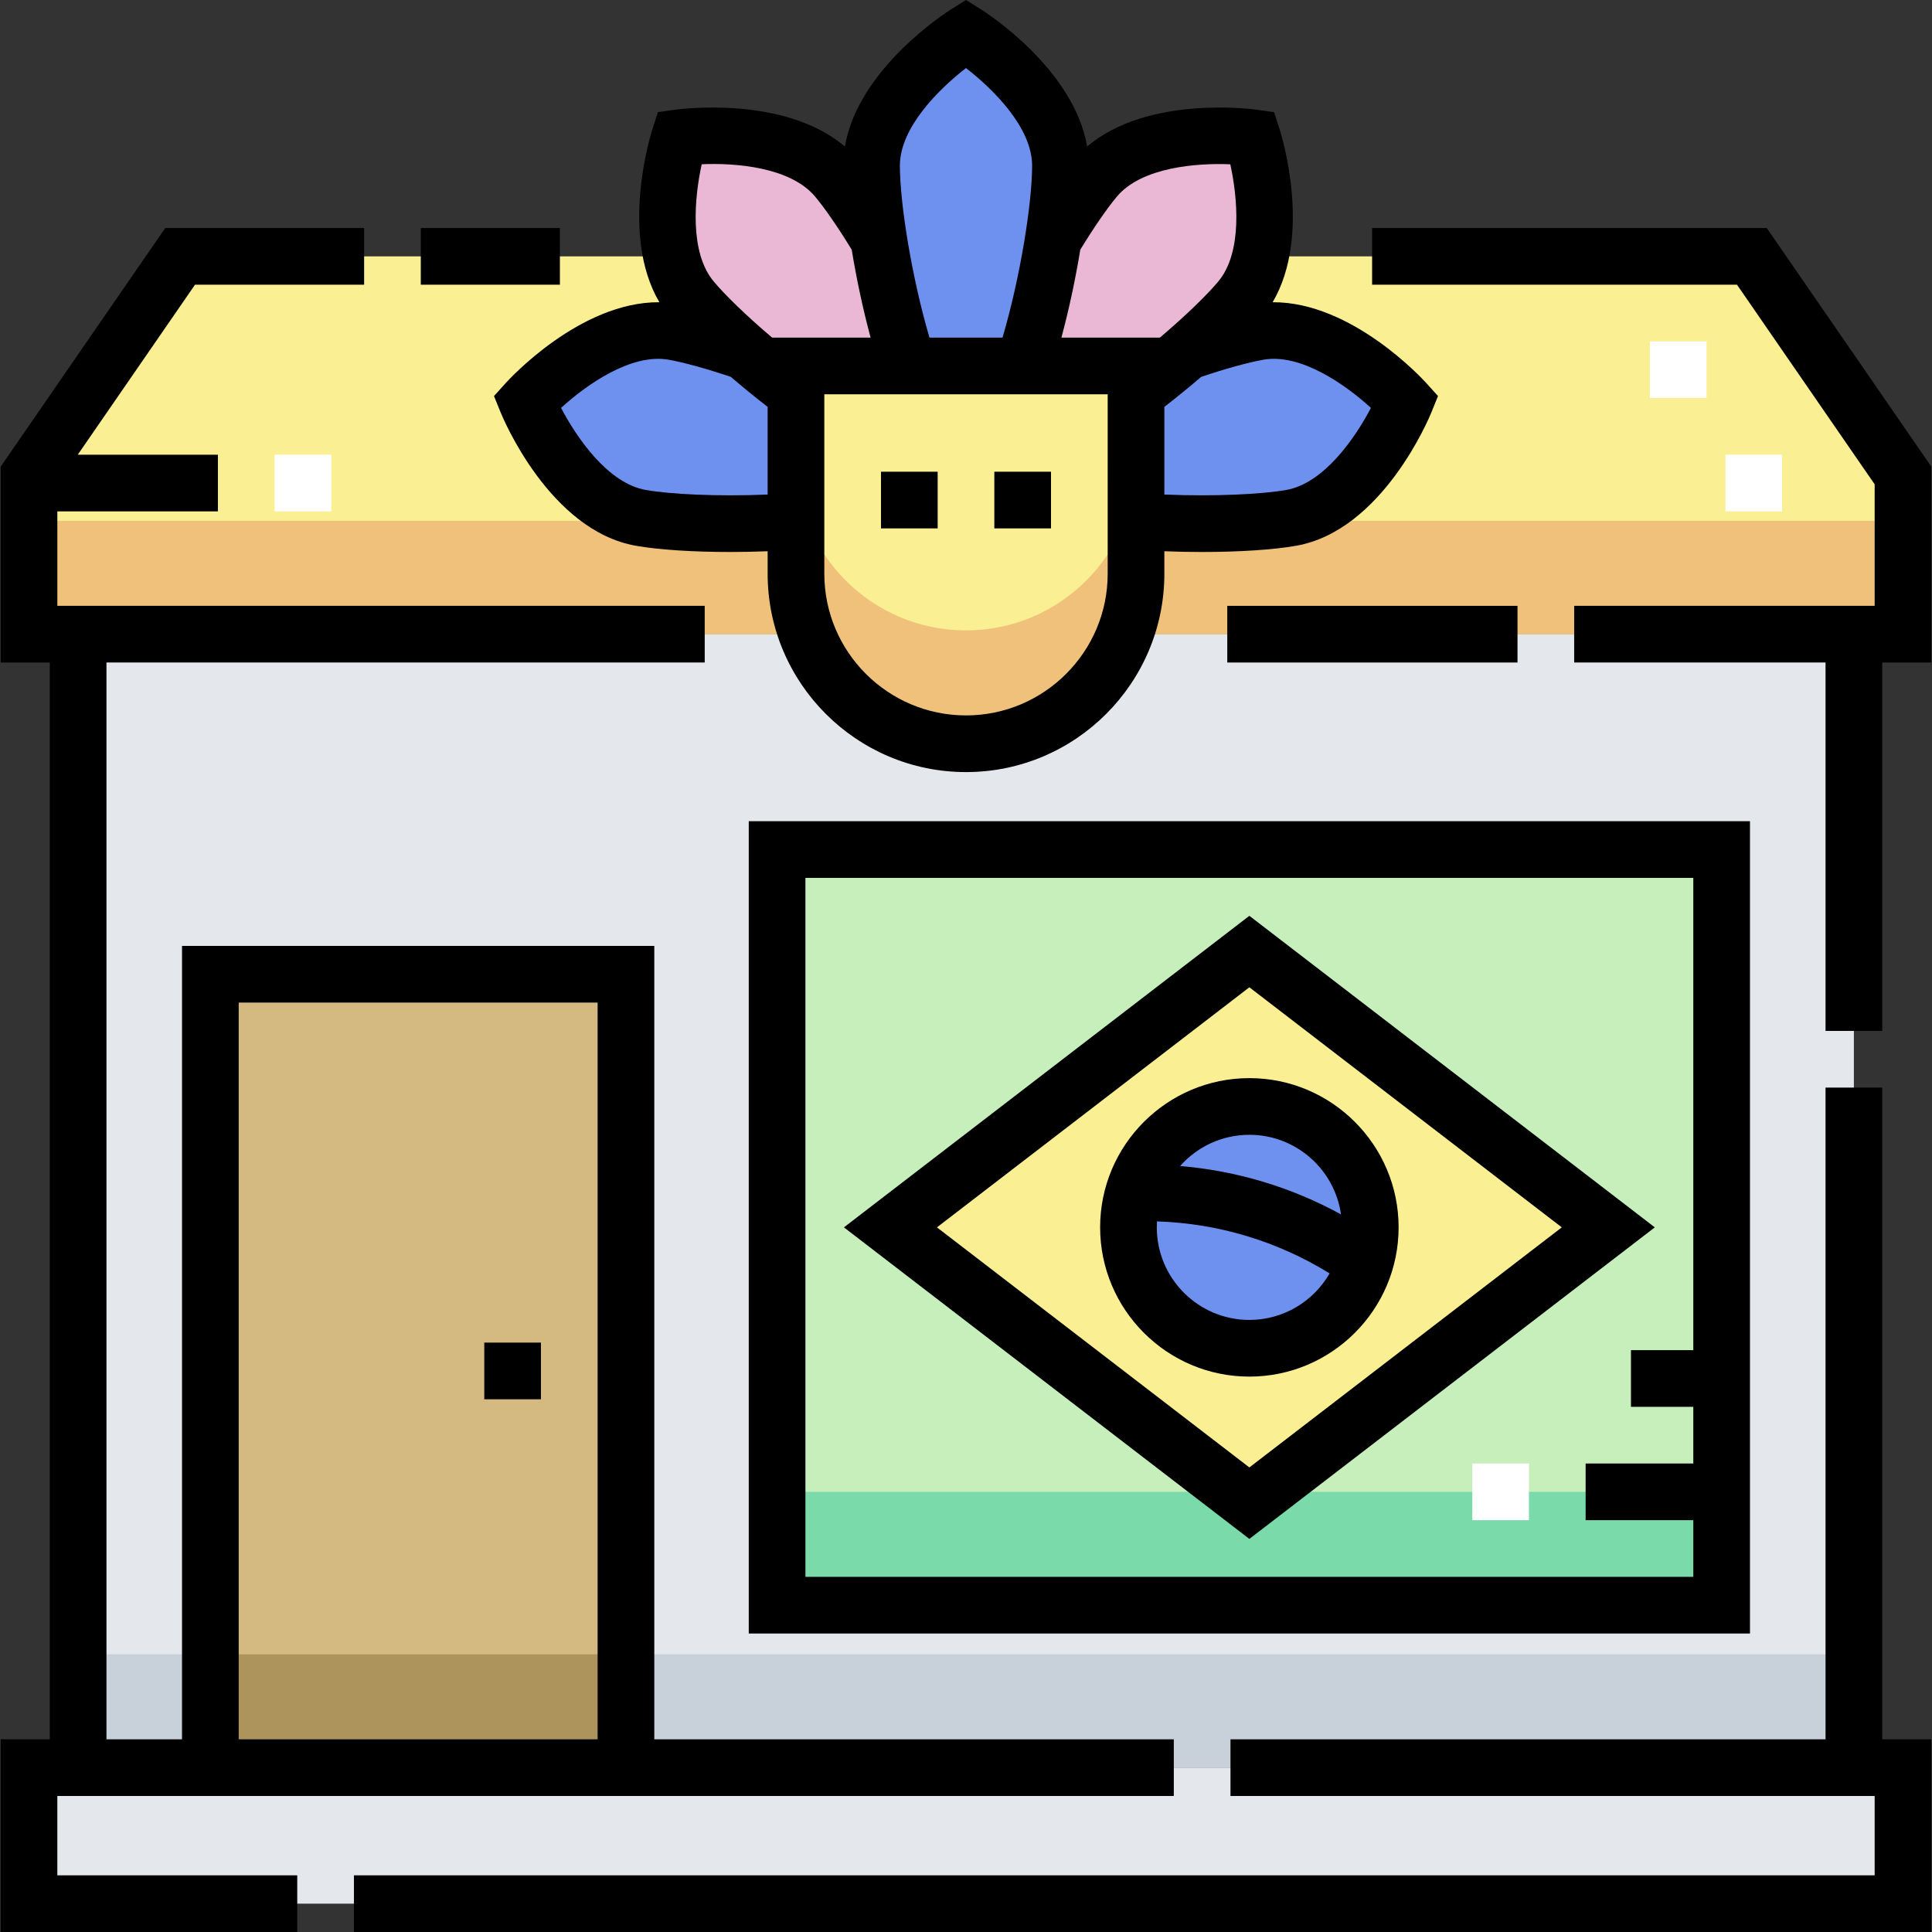 <svg id="Capa_1" enable-background="new 0 0 511.352 511.352" height="512" viewBox="0 0 511.352 511.352" width="512" xmlns="http://www.w3.org/2000/svg"><rect x="0" y="0" width="511.352" height="511.352" fill="#333333" stroke="none"/><g><g id="Filled_24_"><path d="m7.676 467.852h496v36h-496z" fill="#e4e8ed"/><path d="m20.676 167.852h470v300h-470z" fill="#e4e8ed"/><path d="m20.676 437.852h470v30h-470z" fill="#c8d1da"/><path d="m503.676 167.852h-496v-42l40-58h416l40 58z" fill="#faef93"/><path d="m7.676 137.852h496v30h-496z" fill="#efc17a"/><path d="m5.676 307.852h210v110h-210z" fill="#d4b981" transform="matrix(0 1 -1 0 473.527 252.176)"/><path d="m95.676 397.852h30v110h-30z" fill="#ad935c" transform="matrix(0 1 -1 0 563.527 342.176)"/><path d="m205.676 224.852h250v200h-250z" fill="#c7efbc"/><path d="m205.676 394.852h250v30h-250z" fill="#7bdaa9"/><path d="m425.676 324.852-95 73-95-73 95-73z" fill="#faef93"/><circle cx="330.676" cy="324.852" fill="#6e91ef" r="32"/><path d="m178.278 87.819c19.036 3.357 71.917 24.046 69.519 37.644s-59.165 14.953-78.202 11.597-30.127-30.698-30.127-30.698 19.774-21.9 38.81-18.543z" fill="#6e91ef"/><path d="m221.476 47.2c12.425 14.808 39.635 64.648 29.058 73.523s-54.935-26.576-67.36-41.384-3.346-42.881-3.346-42.881 29.222-4.065 41.648 10.742z" fill="#eab8d5"/><path d="m333.074 87.819c-19.036 3.357-71.917 24.046-69.519 37.644 2.398 13.597 59.165 14.953 78.202 11.597 19.036-3.357 30.127-30.698 30.127-30.698s-19.774-21.9-38.81-18.543z" fill="#6e91ef"/><path d="m289.876 47.2c-12.425 14.808-39.635 64.648-29.058 73.523s54.935-26.576 67.36-41.384 3.346-42.881 3.346-42.881-29.223-4.065-41.648 10.742z" fill="#eab8d5"/><path d="m280.676 43.852c0 19.33-11.193 75-25 75s-25-55.67-25-75 25-35 25-35 25 15.67 25 35z" fill="#6e91ef"/><path d="m255.676 196.852c-24.853 0-45-20.147-45-45v-55h90v55c0 24.852-20.147 45-45 45z" fill="#faef93"/><path d="m255.676 166.852c-24.853 0-45-20.147-45-45v30c0 24.853 20.147 45 45 45 24.853 0 45-20.147 45-45v-30c0 24.852-20.147 45-45 45z" fill="#efc17a"/></g><g id="Outline_24_"><path d="m15.176 475.352h295.5v-15h-137.5v-210h-125v210h-20v-285h158.347v-15h-171.347v-25h42.5v-15h-37.096l31.035-45h44.759v-15h-52.637l-43.561 63.164v51.835h13v285h-13v51h78.5v-15h-63.5zm48-210h95v195h-95z"/><path d="m498.176 287.852h-15v172.5h-157.5v15h170.5v21h-402.5v15h417.5v-51h-13z"/><path d="m128.176 355.352h15v15h-15z"/><path d="m198.176 432.352h265v-215h-265zm15-200h235v125h-16.5v15h16.5v15h-28.5v15h28.5v15h-235z"/><path d="m330.676 285.352c-21.78 0-39.5 17.72-39.5 39.5s17.72 39.5 39.5 39.5 39.5-17.72 39.5-39.5-17.72-39.5-39.5-39.5zm0 64c-13.51 0-24.5-10.991-24.5-24.5 0-.532.023-1.059.057-1.583 16.296.539 31.92 5.261 45.682 13.773-4.235 7.348-12.166 12.31-21.239 12.31zm-18.323-40.74c4.491-5.062 11.039-8.26 18.323-8.26 12.347 0 22.583 9.181 24.255 21.074-13.133-7.206-27.566-11.545-42.578-12.814z"/><path d="m330.676 242.393-107.309 82.458 107.309 82.458 107.309-82.458zm-82.692 82.459 82.691-63.542 82.691 63.542-82.691 63.542z"/><path d="m133.9 101.334-3.152 3.489 1.768 4.357c.517 1.273 12.913 31.232 35.777 35.267 6.129 1.082 15.266 1.65 25.007 1.65 3.255 0 6.575-.07 9.876-.199v5.954c0 28.949 23.552 52.5 52.5 52.5s52.5-23.551 52.5-52.5v-5.953c3.3.129 6.62.199 9.876.199 9.74 0 18.879-.569 25.008-1.65 22.863-4.035 35.26-33.994 35.776-35.267l1.768-4.357-3.152-3.489c-.854-.945-19.699-21.493-40.615-21.34 10.598-18.052 2.216-44.631 1.825-45.842l-1.446-4.472-4.655-.648c-1.26-.175-28.889-3.816-44.83 9.754-3.486-20.638-26.993-35.615-28.07-36.29l-3.985-2.497-3.983 2.497c-1.078.676-24.584 15.653-28.07 36.29-15.94-13.568-43.573-9.928-44.83-9.754l-4.655.648-1.446 4.472c-.392 1.21-8.773 27.791 1.824 45.841-20.94-.157-39.762 20.396-40.616 21.34zm159.276 50.518c0 20.678-16.822 37.5-37.5 37.5s-37.5-16.822-37.5-37.5v-47.5h75zm41.205-56.644c9.996-1.763 21.899 6.75 28.472 12.747-4.127 7.889-12.401 19.957-22.399 21.722-6.327 1.115-18.819 1.784-32.277 1.215v-23.202c3.354-2.6 6.644-5.282 9.74-7.941 6.483-2.184 12.43-3.83 16.464-4.541zm-48.454-29.12c3.57-5.85 7.068-10.935 9.695-14.065 6.528-7.779 21.114-8.911 30.009-8.537 1.908 8.695 3.327 23.258-3.201 31.037-2.888 3.444-8.354 8.83-15.433 14.829h-26.069c2.079-7.704 3.772-15.793 4.999-23.264zm-30.252-48.065c7.053 5.435 17.501 15.678 17.501 25.828 0 9.798-3.086 29.409-7.834 45.5h-19.332c-4.748-16.091-7.834-35.702-7.834-45.5 0-10.152 10.453-20.397 17.499-25.828zm-69.95 25.45c8.865-.394 23.436.722 30.005 8.549 2.627 3.131 6.125 8.216 9.696 14.066 1.226 7.471 2.92 15.56 5 23.264h-26.069c-7.079-5.999-12.546-11.385-15.435-14.831-6.533-7.784-5.107-22.362-3.197-31.048zm7.711 56.276c3.096 2.659 6.386 5.341 9.74 7.941v23.203c-13.458.57-25.95-.1-32.276-1.216-10.001-1.765-18.276-13.838-22.401-21.721 6.578-6.001 18.476-14.511 28.474-12.748 4.032.711 9.979 2.357 16.463 4.541z"/><path d="m233.176 124.852h15v15h-15z"/><path d="m263.176 124.852h15v15h-15z"/><path d="m324.829 160.352h76.816v15h-76.816z"/><path d="m467.614 60.352h-104.452v15h96.575l36.439 52.835v32.165h-79.53v15h66.53v97.5h15v-97.5h13v-51.836z"/><path d="m111.373 60.352h36.816v15h-36.816z"/></g><g fill="#fff"><path d="m389.676 387.352h15v15h-15z"/><path d="m456.676 120.352h15v15h-15z"/><path d="m436.676 90.352h15v15h-15z"/><path d="m72.676 120.352h15v15h-15z"/></g></g></svg>